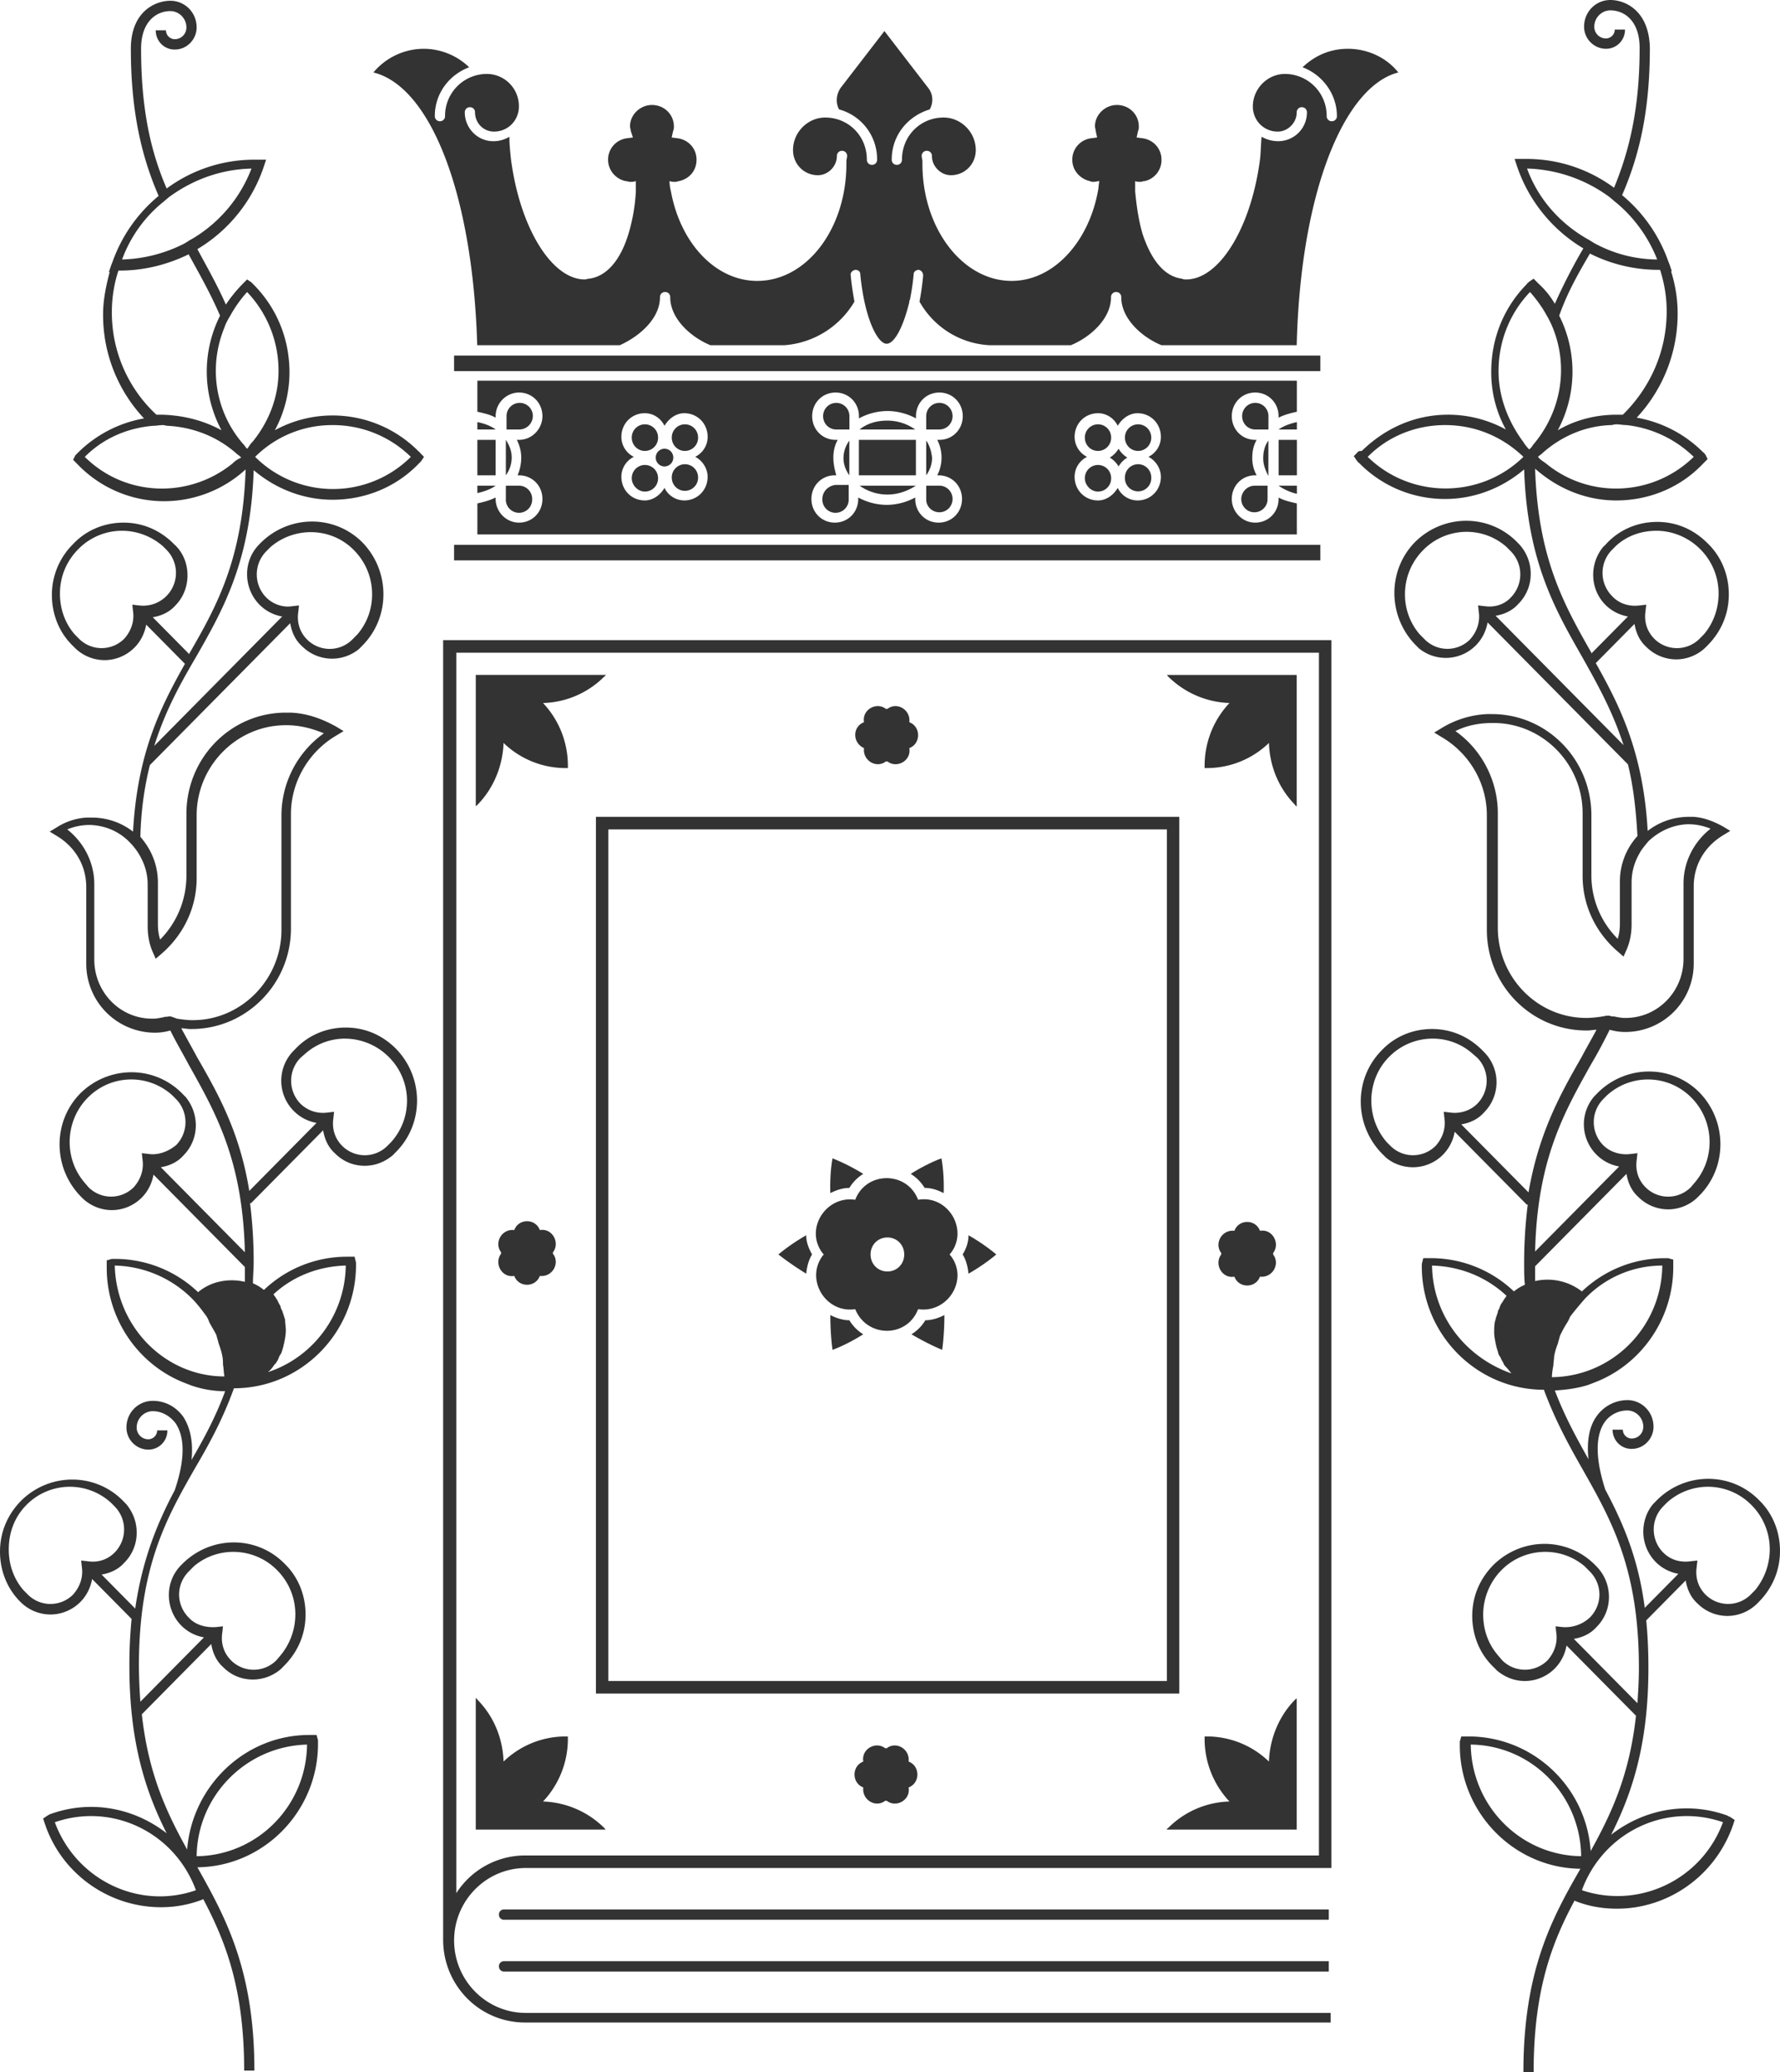 <svg width="110" height="128" fill="none" xmlns="http://www.w3.org/2000/svg"><path d="M80.145 27.17h-1.13v2.192h1.13V27.17Zm0 2.832h-1.13c.317.229.723.411 1.13.503v-.503Zm-48.885.822a.814.814 0 1 0 1.626 0 .814.814 0 0 0-.812-.822h-.813v.822Zm48.885-4.749c-.407.09-.813.228-1.13.456h1.13v-.456Zm1.449 7.581H28.061v.959h53.533v-.96Zm-3.212-6.44c-.227.32-.318.685-.318 1.096 0 .41.137.73.319 1.096v-2.192Z" fill="#333"/><path d="M29.5 33.016h50.642v-1.918c-.406-.092-.813-.183-1.129-.366v.092c0 .822-.632 1.461-1.446 1.461-.813 0-1.445-.685-1.445-1.461 0-.822.632-1.462 1.445-1.462h.09a2.188 2.188 0 0 1-.27-1.095c0-.412.09-.777.27-1.096h-.09c-.813 0-1.445-.64-1.445-1.462s.632-1.461 1.445-1.461c.814 0 1.446.64 1.446 1.461v.092c.361-.183.723-.274 1.13-.366v-1.918H29.5v1.918c.407.092.813.183 1.13.366v-.092c0-.822.677-1.461 1.445-1.461.813 0 1.446.64 1.446 1.461 0 .777-.633 1.462-1.446 1.462h-.136c.181.365.272.73.272 1.096 0 .41-.09.776-.226 1.096h.09c.813 0 1.446.639 1.446 1.46 0 .823-.633 1.462-1.446 1.462s-1.446-.685-1.446-1.461v-.092c-.361.183-.722.274-1.129.366v1.918Zm36.909-6.028c0-.822.632-1.461 1.446-1.461.542 0 .993.32 1.22.776.27-.457.722-.776 1.22-.776.812 0 1.445.639 1.445 1.46 0 .549-.316 1.006-.768 1.234.452.228.768.73.768 1.233 0 .822-.633 1.461-1.446 1.461a1.36 1.36 0 0 1-1.22-.776c-.27.457-.722.776-1.22.776-.813 0-1.445-.64-1.445-1.461 0-.548.316-1.005.768-1.233a1.377 1.377 0 0 1-.768-1.233ZM51.5 28.267c0-.412.09-.777.27-1.096h-.135c-.813 0-1.445-.64-1.445-1.462s.632-1.461 1.445-1.461c.813 0 1.446.64 1.446 1.461v.137a3.744 3.744 0 0 1 1.762-.456c.632 0 1.265.182 1.762.456v-.137c0-.822.632-1.461 1.445-1.461.813 0 1.446.64 1.446 1.461 0 .822-.633 1.462-1.446 1.462h-.135c.18.32.27.73.27 1.096 0 .365-.09.776-.27 1.096h.09c.813 0 1.446.639 1.446 1.46 0 .823-.633 1.462-1.446 1.462s-1.446-.64-1.446-1.461v-.092a3.744 3.744 0 0 1-1.761.457 3.744 3.744 0 0 1-1.762-.457v.092c0 .822-.633 1.461-1.446 1.461s-1.446-.64-1.446-1.461c0-.822.633-1.462 1.446-1.462h.09c-.09-.32-.18-.684-.18-1.095Zm-13.1-1.281c0-.821.632-1.46 1.445-1.46.543 0 .994.32 1.22.776.271-.457.723-.776 1.22-.776.813 0 1.446.639 1.446 1.46 0 .549-.317 1.006-.769 1.234.452.228.768.73.768 1.233 0 .822-.632 1.461-1.445 1.461a1.36 1.36 0 0 1-1.22-.776c-.271.457-.723.776-1.22.776-.813 0-1.445-.64-1.445-1.461 0-.548.316-1.005.768-1.233a1.376 1.376 0 0 1-.768-1.233Z" fill="#333"/><path d="M31.26 29.362a1.87 1.87 0 0 0 .362-1.096c0-.41-.135-.73-.361-1.096v2.192Zm1.67-3.652a.814.814 0 0 0-.814-.823.814.814 0 0 0-.813.822v.822h.813a.844.844 0 0 0 .813-.822Zm6.924 4.657a.814.814 0 0 0 .813-.822.814.814 0 0 0-.813-.822.814.814 0 0 0-.813.822c0 .411.361.822.813.822Zm0-2.511a.814.814 0 0 0 .813-.822.814.814 0 0 0-.813-.822.814.814 0 0 0-.813.822c0 .457.361.822.813.822ZM29.5 30.46c.407-.092.813-.23 1.13-.458H29.5v.457Zm-.009-9.134h8.81c1.22-.548 2.484-1.644 2.484-2.968a.31.31 0 0 1 .317-.32.31.31 0 0 1 .316.32c0 1.324 1.265 2.466 2.484 2.968h4.563a5.49 5.49 0 0 0 4.337-2.694c-.09-.502-.18-1.05-.226-1.598-.045-.183.09-.32.271-.366.181 0 .316.092.316.274.272 2.786 1.085 4.293 1.627 4.293.452 0 .994-.913 1.4-2.557 0-.046 0-.092.046-.183.09-.457.18-1.005.225-1.553 0-.182.181-.274.317-.274.18.046.27.183.27.366a16.987 16.987 0 0 1-.225 1.598 5.275 5.275 0 0 0 4.337 2.694h5.014c1.22-.502 2.485-1.644 2.485-2.968a.31.31 0 0 1 .316-.32.31.31 0 0 1 .316.32c0 1.324 1.265 2.466 2.485 2.968h8.358c.225-9.361 2.89-15.983 6.28-16.85-.769-.96-1.943-1.462-3.118-1.462-1.084 0-2.033.411-2.8 1.142 1.219.457 2.122 1.644 2.122 3.014a.31.31 0 0 1-.316.32.31.31 0 0 1-.316-.32 2.588 2.588 0 0 0-2.575-2.603c-1.084 0-1.988.913-1.988 2.01 0 .867.678 1.552 1.536 1.552.632 0 1.175-.548 1.175-1.187a.31.31 0 0 1 .316-.32.31.31 0 0 1 .316.32 1.774 1.774 0 0 1-1.762 1.78 2.08 2.08 0 0 1-1.039-.273c-.045.41-.045.867-.09 1.324-.542 4.292-2.53 7.489-4.563 7.489-.09 0-.18 0-.271-.046-1.084-.137-1.897-1.141-2.44-2.785-.225-.777-.36-1.644-.451-2.603v-.64c.09.046.226.046.316.046s.18-.046.271-.046a1.33 1.33 0 0 0 1.04-1.324c0-.685-.498-1.233-1.175-1.324l-.362-.046.09-.41c.046-.092.046-.183.046-.275 0-.73-.588-1.324-1.356-1.324-.722 0-1.355.594-1.355 1.324 0 .092.045.183.045.274l.09.411-.36.046a1.328 1.328 0 0 0-1.175 1.324c0 .685.496 1.188 1.084 1.324.09.046.18.046.226.046.135 0 .27-.046.361-.046-.045.229-.045.457-.09.64-.588 3.15-2.756 5.525-5.331 5.525-3.027 0-5.511-3.242-5.511-7.215v-.182c0-.092-.046-.229-.046-.32a.31.31 0 0 1 .317-.32.31.31 0 0 1 .316.32c0 .64.542 1.187 1.174 1.187.859 0 1.536-.685 1.536-1.552 0-1.096-.903-2.01-1.987-2.01-1.446 0-2.575 1.142-2.575 2.603a.31.31 0 0 1-.317.32.31.31 0 0 1-.316-.32c0-1.507.994-2.694 2.35-3.105.225-.411.225-.913-.091-1.324l-2.71-3.517-2.711 3.517c-.271.41-.317.913-.09 1.324a3.187 3.187 0 0 1 2.349 3.105.31.31 0 0 1-.317.32.31.31 0 0 1-.316-.32c0-1.461-1.13-2.603-2.575-2.603-1.084 0-1.988.914-1.988 2.01 0 .867.678 1.552 1.536 1.552.633 0 1.175-.548 1.175-1.187a.31.31 0 0 1 .316-.32.31.31 0 0 1 .316.32c0 .091-.045.228-.045.32v.182c0 3.973-2.44 7.215-5.511 7.215-2.575 0-4.744-2.329-5.331-5.525a2.72 2.72 0 0 1-.09-.64.984.984 0 0 0 .36.046c.091 0 .182-.046.227-.046.632-.136 1.084-.639 1.084-1.324s-.497-1.233-1.174-1.324l-.362-.046.09-.41c.046-.092.046-.183.046-.275 0-.73-.588-1.324-1.356-1.324-.722 0-1.355.594-1.355 1.324 0 .092.045.183.045.274l.136.411-.362.046a1.328 1.328 0 0 0-1.174 1.324c0 .64.451 1.188 1.084 1.324.09 0 .18.046.271.046.136 0 .226 0 .361-.046v.64a11.14 11.14 0 0 1-.451 2.603c-.497 1.644-1.356 2.648-2.44 2.785-.09 0-.18.046-.27.046-2.034 0-4.022-3.197-4.564-7.49-.045-.456-.09-.867-.09-1.323a1.918 1.918 0 0 1-.994.274c-.994 0-1.762-.822-1.762-1.781a.31.31 0 0 1 .316-.32.31.31 0 0 1 .317.32c0 .639.497 1.187 1.174 1.187.859 0 1.536-.685 1.536-1.553a1.987 1.987 0 0 0-1.988-2.009 2.588 2.588 0 0 0-2.575 2.603.31.31 0 0 1-.316.32.31.31 0 0 1-.316-.32c0-1.416.904-2.557 2.123-3.014a4.06 4.06 0 0 0-2.8-1.142 4.07 4.07 0 0 0-3.118 1.462c3.524.867 6.144 7.489 6.415 16.85Zm52.103.639H28.061v.96h53.533v-.96Zm-3.207 3.745a.814.814 0 0 0-.813-.823.814.814 0 0 0-.813.822c0 .457.361.822.813.822h.813v-.822Zm-1.68 5.114c0 .457.362.822.813.822a.814.814 0 0 0 .813-.822v-.822h-.813a.844.844 0 0 0-.813.822Zm-6.375-2.968a.814.814 0 0 0 .813-.822.814.814 0 0 0-.813-.822.814.814 0 0 0-.813.822c0 .457.361.822.813.822Zm-12.281-1.325a.814.814 0 0 0 .814-.822.814.814 0 0 0-.814-.822.814.814 0 0 0-.813.822v.822h.813Zm9.803 3.836a.814.814 0 0 0 .813-.822.814.814 0 0 0-.813-.822.814.814 0 0 0-.813.822c0 .411.361.822.813.822ZM29.5 26.531h1.13c-.317-.228-.678-.365-1.13-.456v.456Zm27.738.685v2.146c.226-.32.362-.685.362-1.096-.046-.365-.136-.73-.362-1.05Zm13.094 1.461a.814.814 0 0 0-.813.823.814.814 0 1 0 1.626 0 .814.814 0 0 0-.813-.823Zm-2.478-.821a.814.814 0 0 0 .813-.822.814.814 0 0 0-.813-.822.814.814 0 0 0-.813.822c0 .457.361.822.813.822Zm-9.803 3.79a.814.814 0 0 0 .814-.822.814.814 0 0 0-.814-.822h-.812v.868c0 .411.36.776.812.776Zm11.074-2.831c.136-.229.316-.411.542-.548a1.567 1.567 0 0 1-.542-.548c-.135.228-.316.41-.542.548.226.137.407.32.542.548ZM54.838 30.55c.677 0 1.265-.228 1.762-.548h-3.48c.452.32 1.04.548 1.717.548Zm-12.511-1.873a.814.814 0 0 0-.813.823c0 .456.361.821.813.821a.814.814 0 0 0 .813-.822.814.814 0 0 0-.813-.822ZM30.63 27.17H29.5v2.192h1.13V27.17Zm20.191 3.654a.814.814 0 1 0 1.626 0v-.868h-.812c-.452.046-.814.412-.814.868Zm-8.494-2.968a.814.814 0 0 0 .813-.822.814.814 0 0 0-.813-.822.814.814 0 0 0-.813.822c0 .457.361.822.813.822Zm12.511-1.873c-.678 0-1.265.183-1.717.548h3.433a2.964 2.964 0 0 0-1.716-.548ZM56.6 27.17h-3.523v2.192h3.524V27.17Zm-15.534 1.645a.546.546 0 0 0 .542-.548.545.545 0 0 0-.542-.548c-.3 0-.543.245-.543.548 0 .302.243.548.542.548Zm11.42.547v-2.146c-.225.32-.361.685-.361 1.096 0 .365.136.73.361 1.05Zm.006-2.831v-.821a.814.814 0 0 0-.813-.822.814.814 0 0 0-.813.822c0 .457.362.822.813.822h.814Zm.359 54.342c.045 0 .045 0 0 0 .045 0 .045 0 0 0 .723 1.781 3.208 1.781 3.885 0 1.853.274 3.163-1.872 1.988-3.333l-.045-.046.045-.046c1.175-1.461-.135-3.653-1.988-3.333-.677-1.781-3.207-1.781-3.885 0-1.852-.274-3.162 1.872-1.987 3.333l.045.046-.045.046c-1.13 1.46.135 3.607 1.987 3.333Zm1.988-4.43c.587 0 1.04.457 1.04 1.051 0 .594-.453 1.05-1.04 1.05s-1.04-.456-1.04-1.05c0-.594.453-1.05 1.04-1.05Zm29.049-48.496-.226.229.18.274c.091.09.091.137.136.137a7.413 7.413 0 0 0 5.331 2.237c1.762 0 3.479-.64 4.88-1.827.18 5.617 1.897 8.631 3.568 11.554.949 1.69 1.897 3.379 2.575 5.48l-7.906-7.992c.542-.091 1.04-.32 1.4-.73a2.6 2.6 0 0 0 .769-1.873c0-.685-.271-1.37-.768-1.872l-.09-.091c-1.717-1.736-4.518-1.736-6.28 0-1.717 1.735-1.717 4.566 0 6.347l.226.228a2.622 2.622 0 0 0 3.524-.183 2.66 2.66 0 0 0 .722-1.415l8.674 8.768c.316 1.278.497 2.74.587 4.43a4.157 4.157 0 0 0-1.084 2.83v2.604c0 .32-.045.639-.135.913a5.52 5.52 0 0 1-1.627-3.927v-3.7c0-3.47-2.755-6.255-6.144-6.255h-.316a5.9 5.9 0 0 0-2.8.867l-.453.274.452.274c1.717 1.005 2.801 2.831 2.801 4.84v7.079c0 3.425 2.756 6.21 6.144 6.21h.09c.181 0 .362-.045.543-.045-.317.593-.633 1.141-.95 1.735-1.31 2.283-2.62 4.658-3.252 8.311l-4.156-4.201c.542-.091 1.039-.32 1.4-.73a2.639 2.639 0 0 0 0-3.745l-.09-.092c-.858-.867-1.942-1.324-3.117-1.324s-2.304.457-3.117 1.324c-1.717 1.736-1.717 4.567 0 6.348l.226.228c.451.411 1.084.64 1.716.64a2.62 2.62 0 0 0 1.853-.777 2.66 2.66 0 0 0 .722-1.415l4.473 4.52.045-.045a29.293 29.293 0 0 0-.226 3.653c0 .457 0 .868.045 1.324a2.694 2.694 0 0 0-.677.411 7.43 7.43 0 0 0-5.15-2.055h-.452l-.09.366v.137c0 4.2 3.388 7.626 7.544 7.626.678 1.826 1.49 3.333 2.35 4.84 1.806 3.197 3.523 6.165 3.523 12.33 0 .776-.045 1.507-.091 2.192l-3.93-3.973c.542-.091 1.04-.32 1.4-.731a2.6 2.6 0 0 0 .769-1.872 2.68 2.68 0 0 0-.768-1.872l-.09-.092c-1.718-1.735-4.518-1.735-6.28 0-.859.868-1.31 1.964-1.31 3.151 0 1.188.451 2.329 1.31 3.151l.09.091.045.046.09.091c.498.411 1.085.64 1.717.64a2.62 2.62 0 0 0 1.853-.777 2.66 2.66 0 0 0 .722-1.415l4.292 4.338c-.406 3.699-1.536 6.074-2.8 8.357-.272-3.973-3.57-7.078-7.545-7.078h-.452l-.09.319v.229c0 4.155 3.343 7.58 7.454 7.626-1.762 3.059-3.524 6.302-3.524 12.558h.632c0-5.069 1.13-7.992 2.53-10.595l.09.046c.814.32 1.672.457 2.53.457 3.118 0 6.009-1.964 7.138-5.069 0-.046.046-.091.046-.137l.09-.274-.271-.183c-.091-.045-.136-.045-.181-.091-2.53-.913-5.195-.365-7.183 1.187 1.265-2.511 2.304-5.525 2.304-10.32 0-1.05-.045-2.009-.135-2.923l2.439-2.466c.09.548.316 1.05.723 1.416a2.62 2.62 0 0 0 1.852.776 2.62 2.62 0 0 0 1.852-.776l.091-.091c.858-.868 1.31-1.964 1.31-3.151 0-1.188-.452-2.33-1.31-3.151-1.717-1.736-4.518-1.736-6.28 0l-.226.228c-.406.457-.632 1.096-.632 1.735 0 .685.271 1.37.768 1.873.406.41.903.639 1.4.73l-2.078 2.101c-.406-3.151-1.4-5.343-2.44-7.306-.767-2.375-.451-3.562-.044-4.156.316-.457.858-.73 1.4-.73.542 0 .994.456.994 1.004 0 .41-.316.73-.723.73a.552.552 0 0 1-.542-.547h-.633c0 .639.497 1.187 1.175 1.187.768 0 1.355-.64 1.355-1.37 0-.913-.722-1.644-1.626-1.644a2.35 2.35 0 0 0-1.897 1.005c-.362.502-.633 1.324-.497 2.648-.768-1.37-1.491-2.694-2.078-4.247.722-.045 1.445-.137 2.123-.365.09-.046.135-.046.226-.091 2.891-1.05 4.969-3.882 4.969-7.17v-.457l-.316-.09h-.181c-1.942 0-3.75.73-5.15 2.054a3.464 3.464 0 0 0-2.891-.64v-.912l5.647-5.709c.09.548.316 1.05.723 1.416a2.62 2.62 0 0 0 1.852.776c.677 0 1.355-.274 1.852-.776l.09-.091c1.717-1.736 1.717-4.567 0-6.348-1.716-1.735-4.517-1.735-6.28 0l-.225.229a2.645 2.645 0 0 0 .136 3.607c.406.411.903.64 1.4.73l-5.195 5.252c.135-5.662 1.762-8.54 3.478-11.599.407-.685.768-1.37 1.13-2.1.316.091.632.137.948.137a4.226 4.226 0 0 0 4.247-4.247v-4.75c0-1.324.678-2.465 1.807-3.15l.452-.274-.452-.274c-.587-.32-1.175-.548-1.807-.594h-.316a4.14 4.14 0 0 0-2.53.868c-.271-4.84-1.717-7.718-3.208-10.366l2.395-2.42c.09.547.316 1.05.723 1.415a2.62 2.62 0 0 0 1.852.776c.677 0 1.355-.274 1.852-.776l.09-.091c.859-.868 1.31-1.964 1.31-3.151 0-1.187-.451-2.33-1.31-3.151-.858-.868-1.942-1.324-3.117-1.324-1.174 0-2.304.456-3.117 1.324l-.09.091s0 .046-.046.046l-.09.091c-.858 1.05-.813 2.603.136 3.562.406.411.903.64 1.4.73l-2.259 2.284v-.046c-1.716-3.014-3.297-5.845-3.478-11.37 1.445 1.278 3.207 1.963 5.014 1.963 1.943 0 3.885-.73 5.331-2.237l.09-.091.226-.229-.135-.274c-.091-.091-.091-.137-.136-.137a7.667 7.667 0 0 0-4.111-2.146 9.415 9.415 0 0 0 2.53-6.439c0-.868-.135-1.735-.406-2.603h.045l-.136-.41-.09-.23a9.326 9.326 0 0 0-2.846-4.063c.994-2.284 1.716-5.024 1.716-9.088C101.913.64 100.422 0 99.518 0c-.903 0-1.625.73-1.625 1.644 0 .776.632 1.37 1.355 1.37.632 0 1.174-.502 1.174-1.187h-.632a.552.552 0 0 1-.542.548.717.717 0 0 1-.723-.731c0-.548.452-1.005.994-1.005.813 0 1.807.594 1.807 2.33 0 3.835-.678 6.438-1.581 8.63a9.084 9.084 0 0 0-5.421-1.781H93.6l.135.411a9.415 9.415 0 0 0 4.111 5.115 34.615 34.615 0 0 0-1.761 3.424 5.165 5.165 0 0 0-.994-1.233l-.09-.09-.227-.23-.27.183c-.091.092-.136.092-.136.137-1.446 1.462-2.214 3.38-2.214 5.435a7.32 7.32 0 0 0 .904 3.562 7.414 7.414 0 0 0-3.57-.914c-2.032 0-3.884.822-5.33 2.238-.226 0-.226.045-.271.091Zm7.86 9.499-.406-.046.045.41c.09.64-.135 1.234-.542 1.69a1.975 1.975 0 0 1-2.8 0l-.317-.32a3.767 3.767 0 0 1-.904-2.465c0-1.05.407-2.01 1.13-2.74 1.4-1.416 3.66-1.507 5.15-.183l.271.274a2.028 2.028 0 0 1 0 2.831c-.407.457-1.04.64-1.626.549Zm-2.123 31.28-.406-.045.045.41c.09.64-.136 1.234-.542 1.69a1.975 1.975 0 0 1-2.801 0l-.226-.228c-1.31-1.507-1.265-3.836.136-5.252a3.771 3.771 0 0 1 2.71-1.141c.904 0 1.762.32 2.44.913l.316.274a2.028 2.028 0 0 1 0 2.831c-.407.411-1.04.64-1.672.548Zm6.912 31.783-.406-.045.045.411c.09.639-.136 1.233-.542 1.689a1.976 1.976 0 0 1-2.801 0l-.271-.319c-.587-.685-.904-1.553-.904-2.512 0-1.005.407-2.01 1.13-2.74 1.4-1.416 3.659-1.507 5.15-.228l.316.32c.361.365.587.867.587 1.415s-.226 1.05-.587 1.416a2.215 2.215 0 0 1-1.717.593Zm-5.647 7.261c3.75.046 6.777 3.105 6.822 6.895-3.75-.045-6.776-3.105-6.822-6.895Zm15.586 4.795c-1.31 3.562-5.195 5.388-8.719 4.201 1.31-3.562 5.15-5.434 8.719-4.201Zm-3.704-16.668a2.028 2.028 0 0 1 0-2.831l.225-.228a3.767 3.767 0 0 1 5.241.137 3.852 3.852 0 0 1 1.129 2.74 3.98 3.98 0 0 1-.903 2.511l-.271.274a1.976 1.976 0 0 1-2.801 0c-.452-.457-.633-1.05-.542-1.69l.045-.41-.407.045c-.677.091-1.265-.091-1.716-.548ZM88.496 78.18c1.717.046 3.343.685 4.608 1.872-.045.046-.09.137-.136.183-.045.091-.09.137-.135.228-.09.091-.136.228-.18.365-.046.092-.091.138-.091.229l-.136.41c0 .092-.045.138-.045.184-.045.228-.045.456-.045.639 0 .228.045.457.09.685 0 .091.046.137.046.228.045.137.09.274.135.457.045.091.09.137.136.228.045.137.135.228.18.365.045.092.09.137.18.229.091.091.182.228.272.32 0 0 0 .045.045.045-2.891-1.005-4.879-3.608-4.924-6.667Zm9.442 2.055a6.594 6.594 0 0 1 4.788-2.055c-.045 3.79-3.072 6.85-6.821 6.895 0-.228.045-.502.09-.73 0-.183.045-.366.045-.548a3.92 3.92 0 0 1 .226-.777c.045-.182.09-.32.136-.502.135-.274.27-.548.451-.822.09-.137.136-.274.181-.365.316-.411.587-.73.904-1.096Zm1.13-9.498a2.028 2.028 0 0 1 0-2.832l.225-.228a3.766 3.766 0 0 1 5.24.137c1.401 1.415 1.491 3.699.226 5.206l-.271.32a1.976 1.976 0 0 1-2.801 0c-.451-.457-.632-1.05-.542-1.69l.045-.411-.406.046c-.678.09-1.31-.138-1.717-.549Zm2.8-18.769c.633-.594 1.446-1.005 2.394-1.05h.091c.452 0 .903.091 1.355.274-1.039.822-1.671 2.055-1.671 3.379v4.658c0 2.055-1.627 3.653-3.569 3.653h-.091c-.18 0-.406-.046-.632-.091-.09 0-.18 0-.271-.046h-.181c-.09 0-.18.046-.271.046a6.714 6.714 0 0 1-.904.091h-.09c-3.027 0-5.466-2.511-5.466-5.571v-7.078c0-2.01-.994-3.927-2.62-5.07.722-.364 1.49-.501 2.304-.501h.045c3.026 0 5.511 2.511 5.511 5.57v3.882c0 1.827.813 3.517 2.214 4.704l.316.274.181-.411c.226-.502.316-1.05.316-1.598v-2.558c0-.685.181-1.278.497-1.826.09-.183.316-.457.542-.73Zm-2.259-15.16a2.028 2.028 0 0 1 0-2.832l.226-.228c.678-.64 1.581-.96 2.53-.96.994 0 1.988.412 2.711 1.142a3.856 3.856 0 0 1 1.129 2.74c0 .914-.316 1.827-.904 2.512l-.271.274a1.976 1.976 0 0 1-2.801 0c-.451-.457-.632-1.05-.542-1.69l.046-.41-.407.045c-.678.091-1.31-.137-1.717-.594Zm5.06-8.586c-2.53 2.466-6.46 2.603-9.126.411-.18-.137-.361-.228-.497-.41l.046-.047c.045-.045.135-.09.225-.182 1.175-1.05 2.666-1.69 4.247-1.735.09 0 .18-.046.316-.046.226 0 .407.046.633.046a7.087 7.087 0 0 1 4.156 1.963Zm-10.3-17.81a9.015 9.015 0 0 1 5.06 1.736c.18.137.316.274.496.41a8.723 8.723 0 0 1 2.485 3.472 8.21 8.21 0 0 1-3.795-.96c-.18-.09-.361-.228-.542-.32-1.671-.958-3.026-2.465-3.704-4.337Zm3.885 5.252a9.4 9.4 0 0 0 4.247 1.005h.09c.271.867.406 1.69.406 2.557 0 2.512-1.039 4.75-2.71 6.393h-.407c-1.265 0-2.53.32-3.614.96a7.68 7.68 0 0 0 .09-7.079c.498-1.416 1.175-2.603 1.898-3.836Zm-5.647 7.261c0-1.827.678-3.562 1.943-4.886.406.456.768.959 1.039 1.461.135.228.27.502.361.73.994 2.421.542 5.207-1.22 7.262a.813.813 0 0 1-.18.228l-.046.046-.045-.046a2.505 2.505 0 0 1-.316-.411c-.949-1.279-1.536-2.786-1.536-4.384Zm-3.298 3.334c1.807 0 3.479.684 4.789 1.918l.045.045c-2.665 2.603-6.957 2.603-9.623 0 1.265-1.279 2.982-1.963 4.79-1.963ZM1.265 98.958a2.622 2.622 0 0 0 1.852.776c.678 0 1.355-.274 1.852-.776.407-.411.633-.914.723-1.416l2.44 2.466a29.51 29.51 0 0 0-.136 2.922c0 4.795 1.04 7.809 2.304 10.321-1.988-1.553-4.653-2.101-7.183-1.188-.045 0-.09.046-.18.092l-.272.182.09.274c0 .046.046.092.046.137 1.084 3.106 4.02 5.069 7.138 5.069.858 0 1.671-.137 2.53-.456l.09-.046c1.4 2.649 2.53 5.571 2.53 10.594h.632c0-6.256-1.807-9.498-3.523-12.558 4.11-.045 7.454-3.47 7.454-7.626v-.228l-.09-.32h-.453c-3.975 0-7.228 3.151-7.544 7.078-1.265-2.283-2.394-4.657-2.8-8.356l4.29-4.339c.091.548.317 1.051.724 1.416.497.502 1.13.776 1.852.776a2.67 2.67 0 0 0 1.717-.639l.09-.091.045-.046.09-.091c.859-.868 1.31-1.964 1.31-3.151 0-1.187-.451-2.33-1.31-3.151-1.716-1.735-4.517-1.735-6.279 0l-.09.091a2.6 2.6 0 0 0-.768 1.873c0 .684.27 1.37.768 1.872.406.411.903.639 1.4.73l-3.93 3.973a32.773 32.773 0 0 1-.09-2.192c0-6.164 1.716-9.178 3.523-12.33.859-1.46 1.672-2.967 2.35-4.84 4.156 0 7.544-3.425 7.544-7.626v-.137l-.09-.365h-.452a7.43 7.43 0 0 0-5.15 2.055 2.696 2.696 0 0 0-.678-.411c0-.411.045-.868.045-1.325 0-1.37-.09-2.557-.226-3.653l.045.046 4.473-4.52c.09.547.316 1.05.723 1.415.497.502 1.13.776 1.852.776.632 0 1.22-.228 1.717-.64l.225-.228c1.717-1.735 1.717-4.566 0-6.347-.858-.868-1.942-1.324-3.117-1.324-1.174 0-2.304.456-3.117 1.324l-.09.091a2.639 2.639 0 0 0 0 3.745c.406.41.903.64 1.4.73l-4.156 4.202c-.587-3.653-1.942-6.028-3.253-8.311-.316-.594-.632-1.142-.948-1.736.18 0 .361.046.542.046h.09c3.388 0 6.144-2.786 6.144-6.21v-7.079c0-1.963 1.084-3.835 2.801-4.84l.452-.274-.452-.274c-.903-.502-1.807-.822-2.8-.868h-.317c-3.388 0-6.144 2.786-6.144 6.256v3.836a5.6 5.6 0 0 1-1.626 3.928 3.196 3.196 0 0 1-.136-.914v-2.603c0-1.096-.407-2.055-1.084-2.831.045-1.735.27-3.15.587-4.43l8.674-8.767c.09.548.316 1.05.723 1.415a2.621 2.621 0 0 0 3.523.183l.226-.228c1.717-1.736 1.717-4.567 0-6.348-1.716-1.735-4.517-1.735-6.28 0l-.09.092a2.6 2.6 0 0 0-.767 1.872c0 .685.27 1.37.768 1.872.406.411.903.64 1.4.73l-7.906 7.992c.678-2.146 1.581-3.79 2.575-5.48 1.672-2.922 3.388-5.936 3.57-11.553 1.4 1.187 3.116 1.827 4.878 1.827 1.943 0 3.885-.731 5.33-2.238l.136-.137.181-.274-.226-.228c-.045-.046-.045-.092-.09-.092a7.478 7.478 0 0 0-5.33-2.237 7.42 7.42 0 0 0-3.57.913 7.578 7.578 0 0 0 .904-3.562c0-2.055-.768-3.973-2.214-5.434l-.135-.137-.271-.183-.226.229c-.046.045-.046.045-.09.091a8.469 8.469 0 0 0-.995 1.233c-.542-1.233-1.174-2.329-1.761-3.425a9.415 9.415 0 0 0 4.11-5.114l.136-.411h-.722a9.09 9.09 0 0 0-5.422 1.78c-.949-2.191-1.581-4.794-1.581-8.63 0-1.735.994-2.33 1.807-2.33.542 0 .994.458.994 1.006 0 .41-.316.73-.723.73a.552.552 0 0 1-.542-.548h-.632c0 .64.497 1.188 1.174 1.188.768 0 1.355-.64 1.355-1.37 0-.914-.722-1.644-1.626-1.644-.903 0-2.44.639-2.44 2.968 0 4.018.723 6.804 1.717 9.087a9.328 9.328 0 0 0-2.846 4.064l-.09.229-.136.41h.045c-.225.868-.406 1.736-.406 2.604a9.33 9.33 0 0 0 2.53 6.439 7.668 7.668 0 0 0-4.111 2.146l-.136.137-.135.274.226.228.09.091a7.412 7.412 0 0 0 5.33 2.238 7.47 7.47 0 0 0 5.015-1.964c-.18 5.526-1.762 8.403-3.478 11.371v.046L9.44 38.13c.543-.09 1.04-.32 1.401-.73.949-.96.994-2.558.136-3.562l-.09-.091s0-.046-.046-.046l-.09-.091c-.858-.868-1.943-1.325-3.117-1.325-1.175 0-2.304.457-3.117 1.325a4.407 4.407 0 0 0-1.31 3.15c0 1.188.451 2.33 1.31 3.151l.09.092a2.622 2.622 0 0 0 1.852.776c.678 0 1.355-.274 1.852-.776.407-.411.633-.914.723-1.416l2.395 2.42c-1.491 2.649-2.937 5.48-3.208 10.366a4.14 4.14 0 0 0-2.53-.867H5.33a3.853 3.853 0 0 0-1.807.593l-.452.274.452.274c1.13.685 1.807 1.827 1.807 3.151v4.75a4.255 4.255 0 0 0 4.246 4.246c.317 0 .633-.045.949-.137.361.731.768 1.416 1.13 2.1 1.716 3.06 3.342 5.937 3.478 11.6l-5.195-5.252c.542-.09 1.039-.32 1.4-.73.994-1.005.994-2.558.136-3.608l-.226-.228c-1.717-1.735-4.518-1.735-6.28 0-1.716 1.735-1.716 4.566 0 6.347l.09.092a2.622 2.622 0 0 0 1.853.776c.678 0 1.355-.274 1.852-.776.407-.411.633-.914.723-1.416l5.647 5.708v.913c-.994-.228-2.078-.045-2.891.64a7.43 7.43 0 0 0-5.15-2.055h-.181l-.316.091v.457c0 3.288 2.078 6.119 4.97 7.17.09.045.135.045.225.09a6.479 6.479 0 0 0 2.123.366c-.587 1.598-1.31 2.922-2.078 4.247.136-1.325-.18-2.146-.497-2.649-.452-.64-1.13-1.004-1.897-1.004-.904 0-1.627.73-1.627 1.643 0 .777.633 1.37 1.356 1.37.632 0 1.174-.502 1.174-1.187h-.632a.552.552 0 0 1-.542.548.718.718 0 0 1-.723-.73c0-.548.452-1.005.994-1.005s1.039.274 1.4.73c.407.594.768 1.781-.045 4.156-1.039 1.964-1.988 4.201-2.44 7.306l-2.078-2.1c.543-.091 1.04-.32 1.401-.73a2.6 2.6 0 0 0 .768-1.873c0-.64-.226-1.233-.633-1.735L7.59 92.7c-1.717-1.735-4.518-1.735-6.28 0C.452 93.57 0 94.665 0 95.852c0 1.188.452 2.33 1.31 3.151l-.045-.045Zm17.709 8.813c-.045 3.79-3.072 6.85-6.822 6.895.046-3.744 3.072-6.804 6.822-6.895Zm-6.867 8.996c-3.524 1.233-7.409-.639-8.719-4.201 3.57-1.233 7.41.639 8.72 4.201Zm-.451-16.85a2.014 2.014 0 0 1-.588-1.416c0-.548.226-1.05.588-1.416l.316-.32c1.49-1.278 3.75-1.187 5.15.229.723.73 1.13 1.69 1.13 2.74a3.98 3.98 0 0 1-.904 2.511l-.271.32a1.976 1.976 0 0 1-2.801 0c-.452-.457-.633-1.05-.542-1.69l.045-.41-.407.045c-.678.046-1.31-.137-1.716-.594Zm6.911-31.738a2.028 2.028 0 0 1 0-2.831l.317-.274a3.68 3.68 0 0 1 2.44-.913 3.85 3.85 0 0 1 2.71 1.141 3.809 3.809 0 0 1 .135 5.252l-.226.228a1.976 1.976 0 0 1-2.8 0c-.452-.457-.633-1.05-.543-1.69l.045-.41-.406.045a1.985 1.985 0 0 1-1.672-.548ZM16.444 36.9a2.028 2.028 0 0 1 0-2.832l.271-.274c1.491-1.278 3.75-1.233 5.15.183.723.73 1.13 1.69 1.13 2.74 0 .913-.317 1.78-.904 2.466l-.316.32a1.975 1.975 0 0 1-2.801 0c-.452-.457-.633-1.05-.542-1.69l.045-.411-.407.045c-.542.092-1.174-.09-1.626-.547Zm4.111-10.64a6.87 6.87 0 0 1 4.834 1.963 6.82 6.82 0 0 1-9.622 0l.045-.046a6.734 6.734 0 0 1 4.743-1.917ZM9.984 12.56c.18-.137.316-.274.497-.411 1.446-1.05 3.162-1.69 5.06-1.735a8.629 8.629 0 0 1-3.66 4.338c-.18.091-.361.228-.542.32a8.981 8.981 0 0 1-3.795.958 8.212 8.212 0 0 1 2.44-3.47Zm-3.072 6.713c0-.868.135-1.736.407-2.558h.09c1.49 0 2.936-.365 4.247-1.004.677 1.233 1.355 2.42 1.942 3.79a7.68 7.68 0 0 0 .09 7.078c-1.084-.593-2.304-.913-3.614-.959h-.406a8.596 8.596 0 0 1-2.756-6.347Zm7.454 9.361c-2.71 2.192-6.64 2.055-9.126-.41 1.13-1.142 2.62-1.782 4.202-1.919.226 0 .406-.045.632-.045.09 0 .181.045.316.045 1.582.091 3.072.685 4.247 1.735.045.046.136.092.226.183l.045.046a1.624 1.624 0 0 0-.542.365Zm-.497-8.402c.09-.274.226-.503.361-.731a7.854 7.854 0 0 1 1.04-1.461 7.026 7.026 0 0 1 1.942 4.886c0 1.598-.587 3.105-1.581 4.338-.136.137-.226.274-.316.411l-.045.046-.046-.046c-.045-.046-.09-.137-.18-.228-1.762-2.01-2.169-4.795-1.175-7.215ZM8.583 37.4l-.406-.046.045.411c.09.64-.135 1.233-.542 1.69a1.975 1.975 0 0 1-2.801 0l-.271-.274c-.587-.685-.904-1.553-.904-2.512 0-1.05.407-2.01 1.13-2.74a3.771 3.771 0 0 1 2.71-1.141c.95 0 1.853.365 2.53.959l.226.228A2.028 2.028 0 0 1 8.583 37.4Zm1.988 25.39h-.18c-.09.045-.181 0-.271.045-.226.046-.452.092-.633.092h-.09c-1.988 0-3.57-1.644-3.57-3.653v-4.658c0-1.325-.632-2.558-1.67-3.38a3.591 3.591 0 0 1 1.354-.274h.09c.95.046 1.763.411 2.395 1.05.226.229.452.503.633.823.316.548.497 1.141.497 1.826v2.557c0 .548.09 1.096.316 1.599l.18.41.317-.273c1.4-1.188 2.213-2.877 2.213-4.704v-3.88c0-3.06 2.485-5.571 5.512-5.571h.045c.768 0 1.536.182 2.304.502a6.236 6.236 0 0 0-2.62 5.069v7.078c0 3.06-2.485 5.571-5.466 5.571h-.09c-.272 0-.588-.046-.904-.091-.226-.092-.271-.092-.362-.137Zm-1.4 8.493-.407-.045.045.41c.09.64-.135 1.234-.542 1.69a1.975 1.975 0 0 1-2.8 0l-.272-.32c-1.265-1.506-1.174-3.79.226-5.205a3.766 3.766 0 0 1 5.24-.137l.226.228a2.028 2.028 0 0 1 0 2.831c-.497.411-1.129.64-1.716.548Zm12.197 6.896c-.045 3.06-2.033 5.662-4.788 6.576 0 0 0-.046.045-.046.09-.091.18-.183.27-.32.046-.091.136-.137.182-.228.09-.137.135-.228.18-.365.045-.092.09-.137.136-.229.045-.137.09-.274.135-.456 0-.092.046-.137.046-.229a3.56 3.56 0 0 0 .09-.685c0-.228-.045-.456-.045-.639 0-.091-.046-.137-.046-.183l-.135-.41c-.045-.092-.09-.137-.09-.229-.046-.137-.136-.228-.181-.365-.045-.091-.09-.137-.136-.228-.045-.046-.09-.138-.135-.183 1.174-1.096 2.756-1.736 4.472-1.781Zm-14.275 0a6.973 6.973 0 0 1 4.788 2.055c.317.32.588.685.859 1.05.09.137.135.228.18.365.136.274.317.548.452.822.045.183.09.32.136.503.09.274.18.502.226.776.045.183.045.365.045.548.045.228.045.502.09.73-3.66 0-6.686-3.059-6.776-6.85ZM1.626 92.975a3.766 3.766 0 0 1 5.24-.137l.227.229a2.028 2.028 0 0 1 0 2.831c-.452.457-1.04.64-1.672.548l-.406-.046.045.411c.09.64-.136 1.233-.542 1.69a1.975 1.975 0 0 1-2.801 0l-.271-.274c-.588-.685-.904-1.553-.904-2.512 0-1.05.362-2.009 1.084-2.74Zm80.491 24.979H31.148a.31.31 0 0 0-.316.32.31.31 0 0 0 .316.319h50.969v-.639Zm0 3.196H31.148a.31.31 0 0 0-.316.32.31.31 0 0 0 .316.319h50.969v-.639Z" fill="#333"/><path d="M81.507 40.322v74.297H32.49a5.056 5.056 0 0 0-4.292 2.329V40.322h53.308Zm-44.68 64.296h36.051V50.459h-36.05v54.159Zm45.448-65.073h-54.89v80.28-.091.091c0 2.831 2.26 5.114 5.06 5.114H82.23v-.593H32.49c-2.439 0-4.427-2.009-4.427-4.475 0-2.466 1.988-4.476 4.428-4.476h49.784V39.546Zm-44.68 64.297V51.236H72.11v52.606H37.596Z" fill="#333"/><path d="M80.134 41.693v8.129c-.045-.046-.09-.046-.09-.092-1.04-1.05-1.581-2.42-1.626-3.836a5.518 5.518 0 0 1-3.84 1.553h-.136v-.137c0-1.507.587-2.877 1.536-3.882a5.637 5.637 0 0 1-3.795-1.644c-.045-.045-.045-.09-.09-.09h8.041Zm-50.733 0h8.042c-.045.046-.045.091-.09.091a5.55 5.55 0 0 1-3.795 1.644 5.642 5.642 0 0 1 1.536 3.882v.137h-.136a5.518 5.518 0 0 1-3.84-1.553c-.045 1.37-.587 2.786-1.626 3.836-.046.046-.09.046-.09.092v-8.129Zm50.733 71.328h-8.041c.045-.045.045-.091.09-.091a5.552 5.552 0 0 1 3.795-1.644 5.64 5.64 0 0 1-1.536-3.881v-.137h.136a5.52 5.52 0 0 1 3.84 1.552c.045-1.37.587-2.785 1.626-3.836.045-.045.09-.045.09-.091v8.128Zm-50.733 0v-8.128c.046.046.09.046.09.091 1.04 1.051 1.582 2.421 1.627 3.836a5.517 5.517 0 0 1 3.84-1.552h.136v.137a5.64 5.64 0 0 1-1.536 3.881 5.64 5.64 0 0 1 3.794 1.644c.046.046.046.091.09.091h-8.04Zm26.749-2.603c.136.777-.767 1.279-1.355.822h-.09c-.587.457-1.446-.045-1.355-.822-.723-.274-.723-1.324 0-1.598-.136-.776.768-1.278 1.355-.822h.09c.588-.456 1.446.046 1.356.822.722.274.722 1.324 0 1.598Zm-2.756-65.803c-.136-.776.768-1.279 1.355-.822h.09c.588-.456 1.446.046 1.356.822.722.274.722 1.324 0 1.598.135.777-.768 1.279-1.356.822h-.09c-.587.457-1.446-.045-1.355-.822-.723-.32-.723-1.324 0-1.598ZM75.47 77.403c-.452-.594.045-1.462.813-1.37.271-.731 1.31-.731 1.581 0 .768-.137 1.265.776.813 1.37v.091c.452.594-.045 1.461-.813 1.37-.271.73-1.31.73-1.581 0-.768.137-1.265-.776-.813-1.37v-.091c0 .045 0 .045 0 0Zm-41.296.045c.452.594-.045 1.461-.813 1.37-.27.73-1.31.73-1.581 0-.768.137-1.265-.776-.813-1.37v-.091c-.452-.594.045-1.462.813-1.37.271-.73 1.31-.73 1.581 0 .768-.137 1.265.776.813 1.37 0 .091-.045.091 0 .091-.045 0 0 0 0 0Zm24.006-5.891s-.813.274-1.898.959c.362.228.633.502.859.867.452 0 .813.138 1.174.32.046-1.233-.135-2.146-.135-2.146Zm-6.731 0s-.181.867-.136 2.146c.361-.183.768-.32 1.175-.32.225-.365.496-.639.858-.867a12.084 12.084 0 0 0-1.897-.96Zm-1.627 4.75c-1.039.593-1.717 1.186-1.717 1.186s.678.548 1.717 1.188c.045-.411.136-.822.362-1.188-.226-.41-.362-.776-.362-1.187Zm10.03 0c0 .41-.136.821-.362 1.186.226.366.316.777.361 1.188 1.04-.594 1.717-1.188 1.717-1.188s-.678-.593-1.717-1.187Zm-1.491 4.93c-.362.184-.768.32-1.175.32-.226.366-.497.64-.858.868 1.084.64 1.897.96 1.897.96s.136-.914.136-2.147Zm-7.048 0c0 1.28.136 2.147.136 2.147s.813-.274 1.897-.959a2.612 2.612 0 0 1-.858-.867c-.407 0-.814-.137-1.175-.32Z" fill="#333"/></svg>